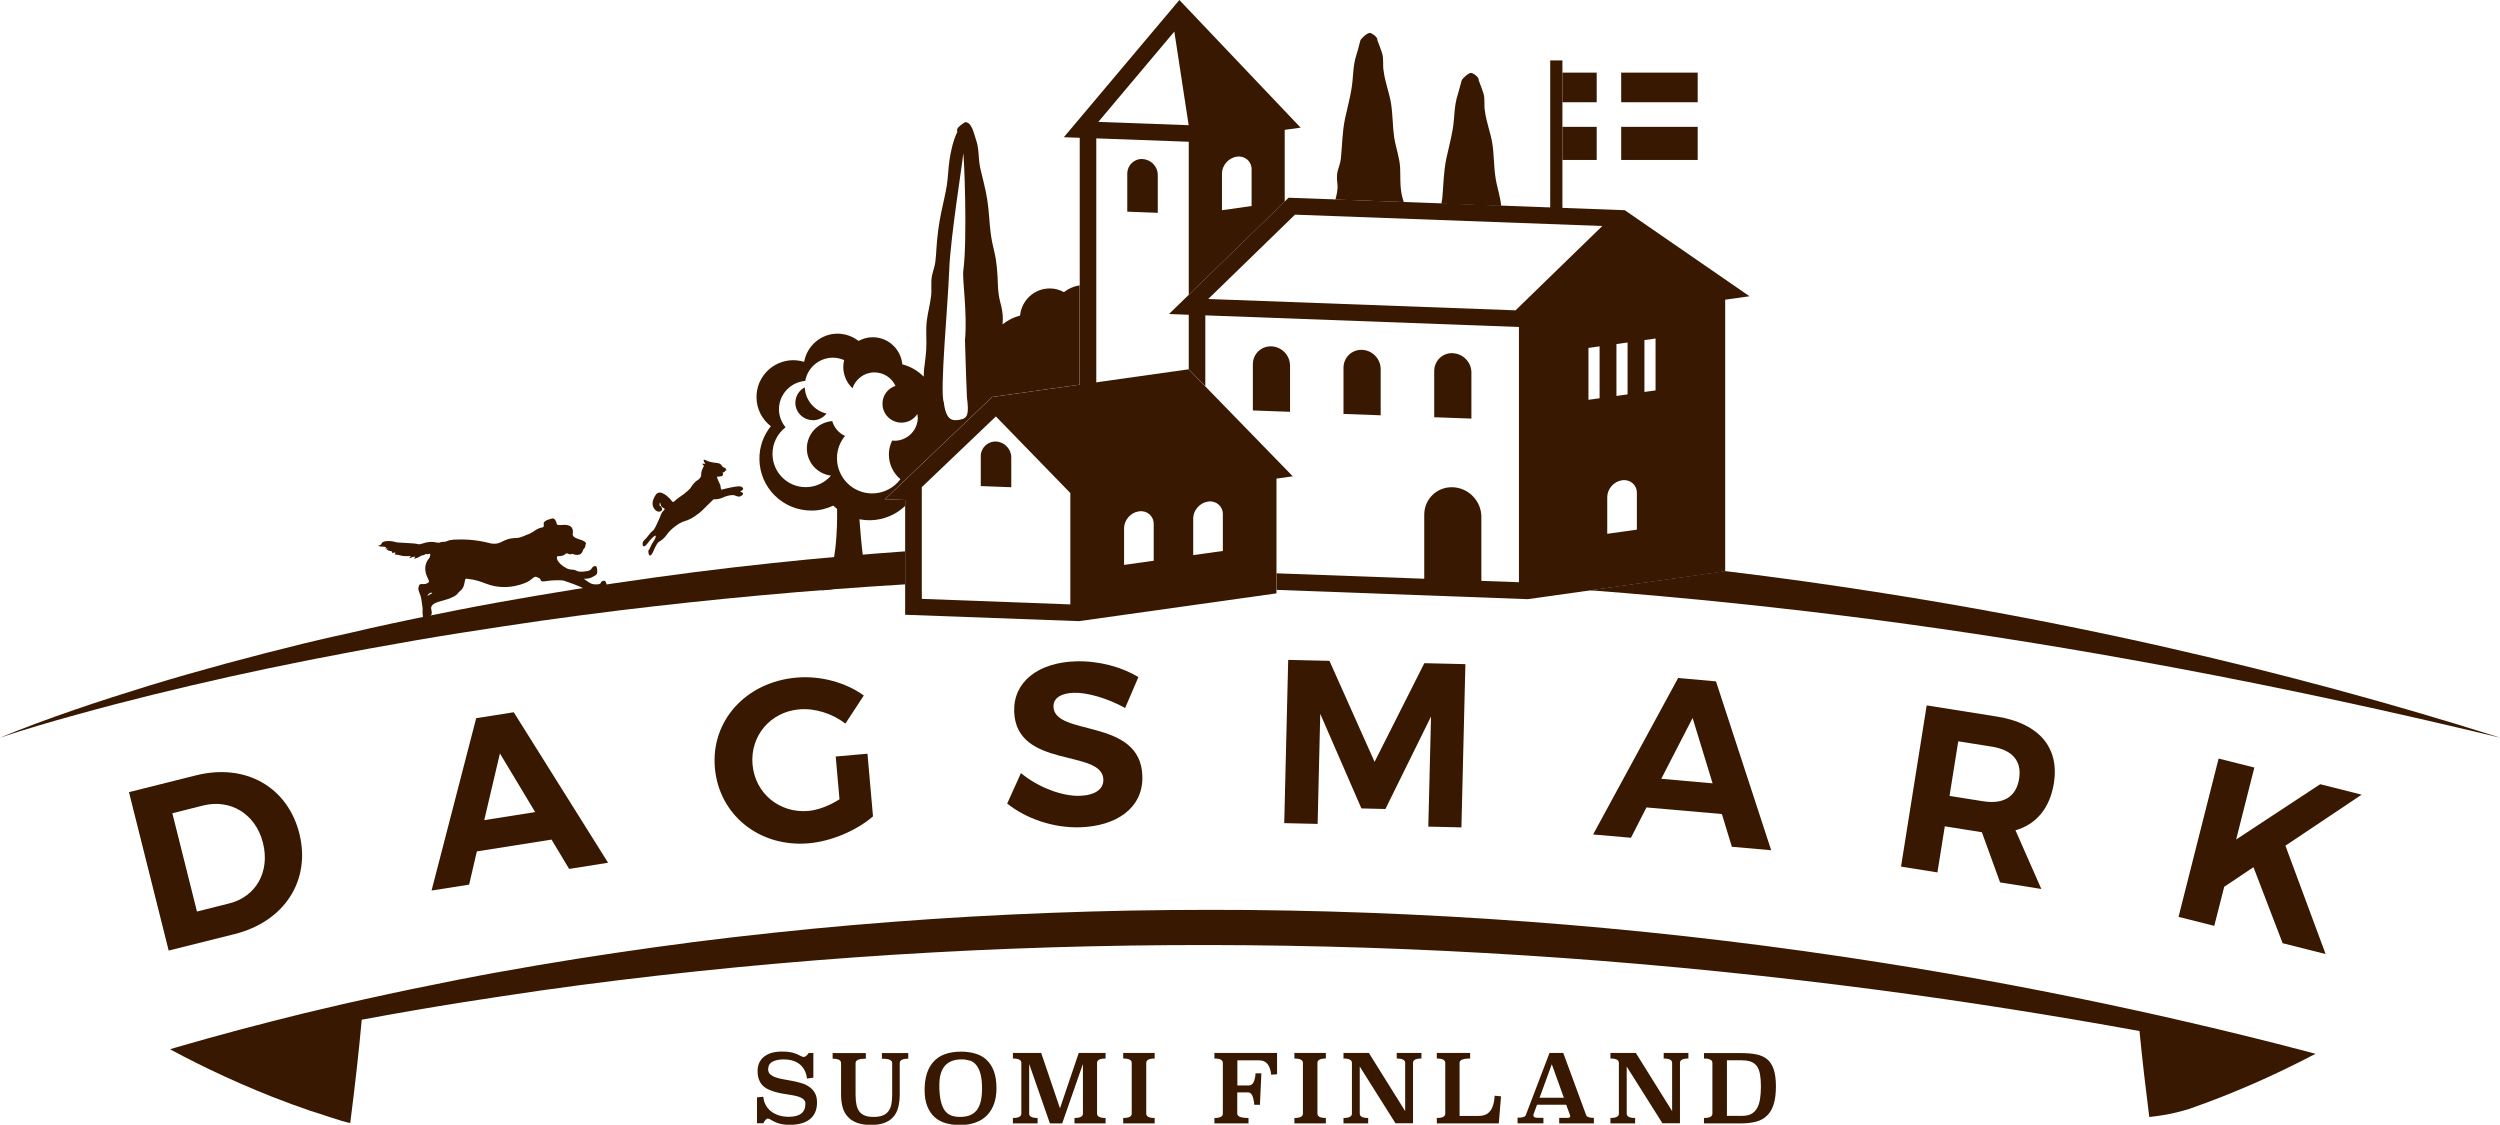 <?xml version="1.0" encoding="UTF-8"?><svg id="Layer_1" xmlns="http://www.w3.org/2000/svg" xmlns:xlink="http://www.w3.org/1999/xlink" viewBox="0 0 258.19 116.16"><defs><style>.cls-1{fill:none;}.cls-2{clip-path:url(#clippath);}.cls-3{fill:#381800;}.cls-4{clip-path:url(#clippath-1);}.cls-5{clip-path:url(#clippath-4);}.cls-6{clip-path:url(#clippath-3);}.cls-7{clip-path:url(#clippath-2);}</style><clipPath id="clippath"><rect class="cls-1" y="0" width="258.19" height="116.16"/></clipPath><clipPath id="clippath-1"><rect class="cls-1" y="0" width="258.19" height="116.16"/></clipPath><clipPath id="clippath-2"><rect class="cls-1" y="0" width="258.19" height="116.16"/></clipPath><clipPath id="clippath-3"><rect class="cls-1" y="0" width="258.19" height="116.16"/></clipPath><clipPath id="clippath-4"><rect class="cls-1" y="0" width="258.19" height="116.16"/></clipPath></defs><g class="cls-2"><path class="cls-3" d="m238.23,108.59c-4.32-1.14-8.66-2.2-13.01-3.2-1.48-.34-2.97-.68-4.45-1-8.73-1.91-17.53-3.57-26.37-4.96-21.61-3.42-43.5-5.24-65.4-5.45-5.48-.04-10.95,0-16.43.16-5.47.16-10.94.41-16.41.78-5.46.37-10.92.83-16.36,1.42-2.72.29-5.44.6-8.16.95-2.71.35-5.43.73-8.13,1.13-2.71.4-5.41.83-8.11,1.29-2.7.46-5.39.94-8.07,1.47-3.27.64-6.53,1.32-9.77,2.04-1.5.33-2.99.67-4.48,1.03-.59.14-1.19.28-1.78.42-4.38,1.08-8.74,2.23-13.07,3.49-.22.07-.45.13-.67.2.49.27.99.53,1.49.79.85.44,1.71.87,2.57,1.28,2.13,1.03,4.29,1.97,6.49,2.84,1.32.52,2.65,1.01,4,1.47.53.13,3.33,1.14,4.06,1.24.04-.26.07-.53.1-.79.42-3.29.79-6.58,1.09-9.88,3.45-.64,6.91-1.24,10.38-1.79,2.69-.42,5.38-.83,8.07-1.22,2.69-.38,5.39-.74,8.09-1.07,21.59-2.64,43.33-3.81,65.07-3.61,21.73.2,43.45,1.79,65.02,4.62,9.02,1.19,18.01,2.61,26.97,4.24.27,2.83.65,6.06,1.01,8.88,1.13-.13,2.3-.28,4.1-.83,1.14-.4,2.28-.82,3.4-1.26,2.2-.87,4.36-1.81,6.49-2.84.5-.24,1-.49,1.5-.74.56-.28,1.12-.57,1.68-.86-.3-.08-.6-.16-.9-.24"/><path class="cls-3" d="m20.34,94.14l3.34-.84c2.73-.68,4.23-3.24,3.48-6.24-.75-3.02-3.38-4.57-6.18-3.87l-3.18.8,2.54,10.14Zm-.07-14.07c5.07-1.27,9.44,1.19,10.65,6.03,1.2,4.82-1.53,9.08-6.7,10.37l-6.8,1.7-4.1-16.36,6.94-1.74Z"/></g><path class="cls-3" d="m51.63,77.81l-1.62,6.89,5.26-.83-3.64-6.06Zm-2.38,10.11l-.8,3.44-3.88.61,4.61-17.8,3.88-.61,9.74,15.54-4.02.64-1.82-3.03-7.71,1.22Z"/><g class="cls-4"><path class="cls-3" d="m89.59,77.85l.57,6.46c-1.66,1.45-4.3,2.58-6.62,2.78-5.09.45-9.28-2.91-9.71-7.78-.43-4.85,3.19-8.87,8.42-9.33,2.5-.22,5.12.51,6.96,1.85l-1.9,2.9c-1.35-1.04-3.14-1.61-4.77-1.47-2.98.26-5.08,2.74-4.82,5.7.26,2.98,2.79,5.05,5.77,4.79,1.01-.09,2.18-.55,3.21-1.2l-.39-4.42,3.29-.29Z"/><path class="cls-3" d="m117.57,69.92l-1.37,3.2c-1.81-1.01-3.95-1.62-5.3-1.57-1.28.04-2.13.52-2.1,1.44.1,3.11,9.02,1.1,9.18,7.17.1,3.3-2.71,5.17-6.44,5.28-2.77.08-5.57-.89-7.52-2.45l1.42-3.15c1.78,1.49,4.27,2.4,6.05,2.35,1.57-.05,2.49-.66,2.46-1.69-.1-3.18-9.02-1.05-9.21-7.02-.09-3.06,2.47-5.06,6.37-5.18,2.36-.07,4.74.58,6.46,1.63"/></g><polygon class="cls-3" points="147.51 85.37 147.79 74 143.08 83.55 140.6 83.49 136.35 73.72 136.08 85.09 132.63 85.01 133.04 68.15 137.3 68.25 141.96 78.68 147.1 68.49 151.34 68.59 150.93 85.45 147.51 85.37"/><path class="cls-3" d="m174.81,74.14l-3.24,6.29,5.3.47-2.07-6.76Zm-4.76,9.23l-1.61,3.15-3.91-.34,8.78-16.16,3.91.35,5.7,17.44-4.06-.36-1.03-3.38-7.78-.68Z"/><g class="cls-7"><path class="cls-3" d="m204.82,82.75c2.07.33,3.41-.43,3.71-2.34.29-1.86-.75-2.97-2.82-3.3l-3.47-.55-.9,5.64,3.47.55Zm-.14,3.2l-.36-.06-3.47-.55-.76,4.76-3.76-.6,2.65-16.65,7.23,1.15c4.35.69,6.49,3.18,5.91,6.87-.41,2.57-1.8,4.25-3.97,4.88l2.67,6.06-4.26-.68-1.88-5.18Z"/></g><polygon class="cls-3" points="232.73 89.56 229.71 91.58 228.68 95.62 224.99 94.69 229.13 78.34 232.82 79.27 230.94 86.7 239.62 80.99 243.9 82.07 236.03 87.34 240.18 98.53 235.74 97.41 232.73 89.56"/><g class="cls-6"><path class="cls-3" d="m113.22,55.19v.74c.16,0,.32,0,.48.01-.18-.21-.33-.47-.48-.76"/><path class="cls-3" d="m155.03,21.25c-.09-1.02-.45-1.97-.59-2.98-.17-1.15-.14-2.32-.32-3.46-.18-1.12-.62-2.2-.76-3.32-.12-.62.03-1.24-.16-1.86-.14-.46-.33-.9-.49-1.35.07-.29-.54-.72-.77-.75-.24-.03-.89.53-.99.79-.04.11-.27,1.07-.4,1.46-.39,1.17-.31,2.32-.51,3.51-.17,1.04-.45,2.06-.67,3.09-.28,1.35-.29,2.68-.41,4.05-.02.21-.06.41-.11.61l6.19.23Z"/><path class="cls-3" d="m144.97,20.87c-.09-.34-.21-.68-.25-1.04-.14-.83-.08-1.67-.12-2.51-.06-1.09-.46-2.1-.62-3.17-.16-1.15-.14-2.31-.32-3.47-.18-1.12-.62-2.2-.76-3.32-.12-.62.03-1.23-.16-1.86-.14-.46-.33-.9-.49-1.35.07-.29-.54-.72-.77-.75-.24-.03-.89.53-.99.79-.04.1-.26,1.06-.4,1.46-.39,1.17-.31,2.32-.51,3.51-.17,1.04-.45,2.06-.67,3.09-.28,1.35-.29,2.68-.42,4.05-.04.43-.17.81-.3,1.22-.17.56-.12.97-.06,1.53.05.5-.08,1.05-.21,1.56l7.04.26Z"/><path class="cls-3" d="m99.18,43.34c-.79.15-1.47.15-1.71-1.8-.43-1.11.43-10.01.56-13.62.13-3.61,1.53-12,1.44-12.09.1-.08.45,8.9.02,12.1-.13.95.43,4.29.17,7.22.07,2.35.14,4.65.2,5.86.21,1.68.12,2.18-.67,2.32m-4.4-.25c.01,1.33-1.05,2.42-2.38,2.44-.09,0-.18-.01-.27-.02-.22.45-.35.94-.34,1.47.01,1.01.47,1.91,1.19,2.52-.65.88-1.69,1.45-2.87,1.47-2.01.02-3.65-1.58-3.68-3.59-.01-.89.3-1.71.83-2.35-.64-.29-1.12-.84-1.32-1.53-1.48.12-2.64,1.35-2.62,2.86.02,1.44,1.1,2.6,2.49,2.77-.62.72-1.54,1.18-2.56,1.19-1.9.03-3.46-1.5-3.48-3.4-.01-1.13.52-2.14,1.35-2.78-.41-.5-.67-1.13-.68-1.82-.02-1.56,1.18-2.84,2.71-2.97.24-1.35,1.41-2.38,2.83-2.4.42,0,.83.09,1.19.25-.06.24-.09.49-.09.74.01.86.38,1.62.95,2.17.32-.94,1.19-1.63,2.24-1.64.97-.01,1.82.56,2.2,1.39-.79.26-1.36,1-1.34,1.87.01,1.08.9,1.94,1.98,1.93.68-.01,1.27-.36,1.62-.89.01.1.03.2.03.31m16.73-3.36v-10.24c-.6.09-1.16.34-1.62.7-.43-.23-.91-.38-1.43-.38-1.62-.02-2.95,1.22-3.1,2.8-.67.17-1.28.49-1.81.91.01-.17.02-.35.03-.52.01-.62-.11-1.19-.27-1.78-.15-.57-.22-1.19-.24-1.79-.04-1.19-.1-2.33-.39-3.49-.16-.65-.29-1.3-.37-1.97-.14-1.13-.16-2.27-.35-3.39-.17-1.1-.48-2.16-.72-3.24-.21-.99-.09-1.98-.45-2.95-.17-.45-.4-1.81-1.12-1.75-.26.18-.69.42-.81.74-.04.11.05.22,0,.31-.41.84-.65,1.93-.79,2.86-.13.88-.14,1.77-.28,2.65-.15.92-.38,1.83-.57,2.74-.26,1.25-.42,2.5-.5,3.77-.03.45-.05.91-.11,1.36-.06.46-.23.89-.33,1.35-.17.73-.02,1.44-.11,2.17-.1.85-.33,1.68-.44,2.53-.13,1,0,2-.06,3-.04.56-.1,1.11-.18,1.67-.06.37-.07.75-.08,1.13-.6-.6-1.36-1.06-2.21-1.27-.15-1.58-1.47-2.82-3.09-2.8-.52,0-1,.15-1.43.38-.61-.47-1.37-.75-2.2-.75-1.72.02-3.13,1.28-3.42,2.91-.37-.11-.76-.17-1.16-.17-2.1.03-3.79,1.75-3.76,3.85.01,1.21.59,2.28,1.48,2.97-.75.93-1.2,2.12-1.18,3.42.04,2.96,2.46,5.32,5.42,5.29.79,0,1.54-.2,2.21-.51.12.12.26.23.39.34.03,1.68-.01,6.57-1.57,8.41,1.59-.05,3.18-.72,4.77-.76,0,0,0-.01,0-.01-.41-1.02-.73-4.31-.89-6.57.35.07.72.1,1.1.1,1.4-.02,2.67-.58,3.61-1.47v-.62l-2.08-.08,11.07-10.56,9.03-1.27Z"/><path class="cls-3" d="m83.97,43.4c.57,0,1.06-.28,1.39-.69-1.25-.29-2.19-1.38-2.25-2.71-.58.31-.97.91-.97,1.61.01.99.83,1.79,1.83,1.78"/><path class="cls-3" d="m129.25,21.28l-3.05.43v-3.79c0-.84.68-1.62,1.53-1.74.84-.12,1.53.47,1.53,1.31v3.79Zm-6.49-8.35c-1.56-.06-6.88-.25-9.33-.34,1.65-1.96,6.1-7.24,7.85-9.33l1.48,9.67Zm11.56.25L121.8,0l-11.93,14.17,1.64.06v46.3l12.16.45,2.05-.29-2.95-.11v-1.34c-1.39-.05-8.26-.3-9.55-.35V14.29l9.55.35v15.81l9.91-9.63v-7.41l1.65-.23Z"/><path class="cls-3" d="m117.99,16.42c-.87-.03-1.57.65-1.57,1.52v3.92l3.15.12v-3.92c0-.87-.71-1.6-1.58-1.63"/><path class="cls-3" d="m150.04,36.47c-1.06-.04-1.92.79-1.92,1.85v4.77l3.84.14v-4.76c0-1.06-.86-1.95-1.92-1.99"/><path class="cls-3" d="m140.67,36.13c-1.06-.04-1.92.79-1.92,1.85v4.77l3.84.14v-4.77c0-1.06-.86-1.95-1.92-1.99"/><path class="cls-3" d="m170.98,40.32l-1.15.16v-5.36l1.15-.16v5.36Zm-1.94,14.38l-3.05.43v-3.79c0-.84.68-1.62,1.53-1.74.84-.12,1.53.47,1.53,1.31v3.79Zm-.95-13.97l-1.15.16v-5.36l1.15-.16v5.36Zm-2.61-17.39c-1.46,1.42-8.11,7.88-8.96,8.71-1.25-.04-25.55-.94-31.74-1.17,3.19-3.1,8.23-8,8.96-8.71,1.31.05,27.9,1.03,31.74,1.17m-1.43,12.59l1.15-.16v5.36l-1.15.16v-5.36Zm16.61-5.35l-12.86-8.87-34.72-1.29-12.35,12.01,2.04.08v5.63h0l1.71,1.75v-7.32l32.39,1.2v26.36c-.33-.01-1.78-.07-3.88-.14v-6.61c0-1.63-1.32-3-2.95-3.06-1.63-.06-2.95,1.21-2.95,2.84v6.61c-4.91-.18-10.73-.4-15.25-.56v1.71l25.93.96,20.4-2.87v-28.06l2.49-.35Z"/><path class="cls-3" d="m129.39,37.63v4.76l3.84.14v-4.77c0-1.06-.86-1.95-1.92-1.99-1.06-.04-1.92.79-1.92,1.85"/><path class="cls-3" d="m102.87,45.6c-.87-.03-1.58.65-1.58,1.52v3.08l3.15.12v-3.08c0-.87-.71-1.6-1.57-1.64"/><path class="cls-3" d="m126.29,56.9l-3.06.43v-3.79c0-.84.68-1.62,1.53-1.74.84-.12,1.53.47,1.53,1.31v3.79Zm-7.14,1.01l-3.06.43v-3.79c0-.84.68-1.62,1.53-1.74.84-.12,1.53.47,1.53,1.31v3.79Zm-8.61,4.51c-1.51-.06-13.93-.51-15.34-.57v-11.54c2.72-2.59,6.63-6.33,7.65-7.3l7.69,7.91v11.49Zm22.98-13.22l-10.76-11.06-20.29,2.86-11.07,10.56,2.08.08v11.85l17.95.66,20.4-2.87v-11.85l1.69-.24Z"/><path class="cls-3" d="m258.19,76.18c-11.14-3.53-22.43-6.58-33.84-9.18-1.8-.4-2.49-.58-4.47-1-8.44-1.83-16.94-3.42-25.48-4.76-5.39-.85-10.81-1.61-16.23-2.26h0s-13.99,1.98-13.99,1.98c9.96.76,19.9,1.79,29.81,3.09,8.63,1.14,17.23,2.49,25.8,4.03,1.5.27,3,.54,4.49.82,11.35,2.12,22.65,4.56,33.9,7.28"/><path class="cls-3" d="m93.49,56.94c-4.57.33-9.14.72-13.69,1.21-2.72.29-5.44.6-8.16.95-2.71.35-5.43.73-8.13,1.13-2.71.4-5.41.83-8.11,1.29-2.7.46-5.39.94-8.08,1.47-3.04.59-6.07,1.22-9.09,1.89q-2.23.53-4.46,1.01c-.83.19-1.66.39-2.49.59-5.31,1.31-10.6,2.72-15.82,4.31C10.25,72.4,5.05,74.11,0,76.18c2.59-.86,5.21-1.63,7.83-2.35,2.62-.73,5.26-1.42,7.9-2.07,5.29-1.3,10.6-2.49,15.94-3.54.72-.15,1.45-.28,2.17-.42,1.49-.29,2.98-.58,4.48-.85,3.13-.57,6.27-1.12,9.41-1.61,2.69-.42,5.37-.83,8.07-1.22,2.69-.38,5.39-.74,8.08-1.07,9.84-1.2,19.71-2.1,29.6-2.7v-3.4Z"/><path class="cls-3" d="m179.95,109.51c.37,0,.67.05.92.15.24.1.44.26.59.47.15.22.25.49.31.84.06.34.09.76.09,1.24s-.03.91-.09,1.29c-.06.38-.16.7-.31.95-.15.26-.34.45-.59.59-.24.13-.55.2-.92.2h-1.6v-5.74h1.6Zm-3.97-.77v.58c.58,0,.87.15.87.45v5.24c0,.3-.29.45-.87.45v.56h3.82c.59,0,1.12-.06,1.57-.18.45-.12.83-.33,1.13-.63.3-.29.53-.68.68-1.17.15-.49.23-1.1.23-1.84s-.08-1.31-.23-1.76c-.15-.45-.38-.8-.68-1.05-.3-.25-.68-.41-1.13-.5-.45-.09-.97-.13-1.57-.13h-3.82Zm-1.6,0h-2.56v.58c.58,0,.87.15.87.45v4.98l-3.75-6.01h-2.62v.58c.58,0,.87.15.87.45v5.24c0,.3-.29.45-.87.45v.56h2.55v-.56c-.58,0-.87-.15-.87-.45v-4.86l3.69,5.86h1.81v-6.24c0-.3.29-.45.87-.45v-.58Zm-14.11,1.18l1.24,3.45h-2.51l1.26-3.45Zm1.18-1.18h-1.42l-2.45,6.42c-.03.09-.11.16-.24.2-.13.05-.33.07-.61.07v.58h2.67v-.57h-.61c-.29,0-.43-.09-.43-.25,0-.04,0-.08.02-.12l.36-.98h3.01l.39,1.06c.02.05.03.09.03.11,0,.12-.09.19-.28.19h-.86v.57h3.58v-.57c-.47,0-.74-.1-.8-.29l-2.36-6.41Zm-9.6,0h-3.46v.58c.58,0,.87.15.87.45v5.24c0,.3-.29.45-.87.45v.56h6.4l.23-2.79-.65-.07c-.03.41-.09.74-.18,1.01-.09.27-.2.48-.35.64-.14.16-.31.28-.51.34-.2.07-.42.1-.67.1h-1.92v-5.48c0-.3.36-.45,1.09-.45v-.58Zm-5.05,0h-2.55v.58c.58,0,.87.15.87.45v4.98l-3.75-6.01h-2.62v.58c.58,0,.87.15.87.45v5.24c0,.3-.29.45-.87.45v.56h2.55v-.56c-.58,0-.87-.15-.87-.45v-4.86l3.69,5.86h1.81v-6.24c0-.3.29-.45.87-.45v-.58Zm-9.87,0h-3.25v.58c.59,0,.88.15.88.45v5.24c0,.3-.29.45-.88.45v.56h3.25v-.56c-.58,0-.87-.15-.87-.45v-5.24c0-.3.29-.45.87-.45v-.58Zm-5.04,0h-6.47v.58c.58,0,.87.15.87.45v5.24c0,.3-.29.45-.87.45v.56h3.52v-.56c-.77,0-1.16-.15-1.16-.45v-2.19h1.13c.35,0,.55.43.63,1.28h.58l.15-3.25h-.6c-.06.84-.29,1.25-.69,1.25h-1.19v-2.59h2.26c.72,0,1.13.49,1.23,1.48l.61-.04v-2.2Zm-12.64,0h-3.25v.58c.59,0,.88.15.88.45v5.24c0,.3-.29.45-.88.45v.56h3.25v-.56c-.58,0-.87-.15-.87-.45v-5.24c0-.3.29-.45.87-.45v-.58Zm-5.05,0h-2.79l-1.94,5.72-1.94-5.72h-2.92v.58c.58,0,.87.15.87.45v5.24c0,.3-.29.45-.87.45v.56h2.55v-.56c-.58,0-.87-.15-.87-.45v-5.13l2.14,6.14h1.27l2.14-6.14v5.13c0,.3-.29.45-.87.45v.56h3.21v-.56c-.59,0-.88-.15-.88-.45v-5.24c0-.3.29-.45.88-.45v-.58Zm-14.02.79c.26.09.48.25.66.48.18.23.33.54.43.93.1.39.15.89.15,1.5,0,.47-.04.89-.12,1.25-.08.36-.21.66-.38.91-.18.24-.41.43-.7.56-.29.13-.66.19-1.09.19-.33,0-.62-.05-.88-.14-.26-.1-.48-.26-.67-.51-.18-.24-.32-.58-.42-1-.1-.42-.15-.96-.15-1.62,0-.42.04-.8.13-1.13.09-.33.23-.61.41-.84.19-.23.43-.4.72-.52.29-.12.64-.18,1.05-.18.31,0,.6.05.86.14m-2.62-.67c-.48.18-.87.45-1.17.79s-.53.76-.68,1.24c-.14.49-.22,1.03-.22,1.64,0,.68.09,1.25.28,1.71.19.46.44.84.76,1.12.32.29.71.49,1.15.62.44.12.92.19,1.44.19.63,0,1.19-.09,1.66-.27.48-.18.87-.43,1.18-.76.31-.33.55-.73.71-1.19.16-.47.24-.99.24-1.57,0-.7-.09-1.3-.27-1.78-.18-.48-.44-.87-.76-1.17-.32-.3-.71-.51-1.15-.64-.45-.13-.93-.2-1.45-.2-.67,0-1.24.09-1.71.27m-3.74-.12h-2.75v.58c.37,0,.64.04.81.11.17.08.25.19.25.34v3.27c0,.39-.03.73-.09,1.02-.06.29-.17.52-.32.71-.15.19-.35.33-.59.42-.24.09-.55.14-.91.14s-.67-.04-.91-.14c-.24-.09-.43-.23-.57-.42-.14-.19-.24-.42-.3-.71-.06-.29-.09-.63-.09-1.02v-3.27c0-.15.08-.26.25-.34.17-.07.43-.11.81-.11v-.58h-3.43v.58c.58,0,.87.15.87.45v3.27c0,.49.06.93.17,1.32.11.39.3.72.55.98.25.27.57.47.96.61.39.14.86.21,1.41.21s1-.07,1.38-.21c.38-.14.68-.34.92-.61.24-.27.41-.6.51-.98s.16-.83.16-1.32v-3.27c0-.3.29-.45.88-.45v-.58Zm-9.78-.01h-.53c-.06.1-.14.2-.24.28-.1.09-.19.13-.26.13-.1,0-.22-.04-.36-.12-.23-.13-.49-.24-.79-.32-.3-.08-.67-.12-1.11-.12-.47,0-.86.06-1.18.17-.32.11-.58.27-.78.45-.2.19-.34.4-.43.64s-.13.49-.13.74c0,.33.04.62.13.86.09.24.21.45.37.62.16.17.36.31.59.42.24.11.5.21.79.29.22.06.44.11.67.15.23.04.46.08.69.11.23.03.44.08.65.12.2.04.38.1.54.17.16.07.28.15.37.26.09.1.14.23.14.38,0,.47-.15.81-.44,1.03-.29.22-.72.33-1.27.33-.38,0-.72-.05-1.04-.15-.31-.1-.58-.24-.81-.42-.22-.18-.41-.4-.54-.65-.14-.25-.22-.54-.25-.85l-.65.06v2.68h.66c.05-.14.13-.25.22-.35.1-.1.17-.14.21-.14.11,0,.22.04.33.12.25.16.53.29.85.39.32.09.69.14,1.12.14s.81-.05,1.15-.14c.35-.09.64-.23.89-.42.25-.19.44-.43.57-.72.13-.29.2-.63.2-1.02s-.07-.72-.21-.97c-.14-.26-.33-.47-.57-.64-.24-.17-.5-.3-.81-.39-.3-.09-.61-.17-.93-.23-.31-.06-.62-.12-.93-.17-.3-.05-.57-.12-.81-.2-.24-.08-.42-.19-.57-.31-.14-.13-.22-.3-.22-.52,0-.37.15-.63.45-.79.3-.16.69-.24,1.17-.24.32,0,.62.04.89.12.27.08.51.2.72.36s.38.37.52.62c.14.25.22.54.26.88l.66-.09v-2.55Z"/></g><rect class="cls-3" x="160.1" y="6.24" width="1.26" height="15.68"/><path class="cls-3" d="m167.43,16.52h7.9v-3.42h-7.9v3.42Zm-6.07,0h3.54v-3.42h-3.54v3.42Zm3.54-9.02h-3.54v3.06h3.54v-3.06Zm10.43,0h-7.9v3.06h7.9v-3.06Z"/><g class="cls-5"><path class="cls-3" d="m44.64,61.27s-.24.1-.43.24c-.12.09-.03-.16.21-.28.11-.05.2,0,.22.03m-5.54-4.9c.18.13.27.09.4.09.18,0,.28.03.39.09,0,0-.03.05-.08.07-.03.01-.03.04-.03.04,0,0,.02.01.15-.01.09-.02.1.05.1.05-.09,0-.13.03-.13.03,0,0,.19.17.4.18.25.01.22.25.22.25,0,0,.06-.06.17-.08.08-.01.14,0,.14,0,0,0,.02.05-.03.11-.07.08-.05.09-.05.09,0,0,.18-.02.63.1.54.15,1.08,0,1.04.08-.04.07-.16.14-.16.14,0,0,.09.07.24-.02.14-.08.45-.09.39-.05-.06.04-.15.2-.09.19,0,0,.41-.12.58-.25.18-.14.32-.08.44-.16.07-.04.14-.1.28-.07.13.02.28-.06.31-.04.03.02.06.28-.12.5-.12.15-.28.35-.35.76-.16.9.52,1.53.33,1.69-.43.36-.85.03-.98.3-.27.58.17.69.27,1.77.03.34.12.59.08.91-.03.27.06.49.04.66-.03.25-.11.47.01.51.26.07-.02.44.24.59.15.08.15.26.35.2.12-.04.24.26.29.2.04-.06.22-.44.03-.69-.35-.45-.28-.96-.23-.97.05,0,.22-.02.22-.39,0-.2-.13-.35-.03-.59.18-.49,1.26-.57,1.96-.87.83-.35.61-.42,1.05-.78.58-.48.29-1.32.65-1.22.21.06.61-.02,2.01.52,2.14.82,4.12-.08,4.46-.32.34-.24.49-.44.66-.4.21.05.44.19.47.27.03.08-.04.28.54.18.58-.1,1.58-.13,1.86-.05.28.08,1.73.59,2.05.81.69.47.63.18.75.22.12.04.43.14.72,0,.61-.31.76-.19.82-.31.06-.12.13-.23.06-.43-.07-.21-.11-.3-.28-.28-.43.07-.15.31-.54.36-.35.05-.7,0-.94-.17-.3-.22-.61-.38-.51-.4.1-.02.46.04.8-.16.34-.19.52-.23.53-.55.01-.32-.05-.62-.22-.6-.42.04-.25.43-.8.52-1.15.19-1.06-.11-1.44-.14,0,0-.4,0-.65-.12-1.17-.6-1.16-1.28-.96-1.28.86.02.72-.41,1.04-.26.33.15.41,0,.46.02.15.05.91.38,1.11-.41.02-.09.26-.21.24-.49,0-.1.17-.18-.09-.37-.39-.28-1.3-.29-1.22-.82.05-.33.07-1.01-1.13-.89-.36.03-.53,0-.54-.17,0-.17-.21-.54-.41-.51-.2.04-.98.22-.92.55.03.18.03.37-.17.39-.5.05-.99.53-1.29.64-.35.12-.9.43-1.33.44-1.6.04-1.44.73-2.64.57-.17-.02-1.62-.52-3.82-.4-.21.01-.55.06-.75.16-.15.08-.4.07-.47.07-.24.02-.24.15-.64.06-.86-.21-1.59.24-1.79.19-.63-.17-2.16-.12-2.46-.24-.3-.11-1.22-.18-1.37.13,0,0-.03.15-.17.2-.14.06-.25,0-.19.05"/><path class="cls-3" d="m76.57,50.27s-.12-.1-.69,0c-.57.09-1.28.28-1.28.28,0,0-.11.11-.16-.14-.04-.25-.01-.27-.1-.42-.08-.15-.31-.66-.29-.76,0,0,.48,0,.58-.12.1-.12-.01-.3-.01-.3,0,0,.17,0,.29-.18,0,0,0-.01.01-.02.01,0,.02,0,.03,0,.03.01.06.02.1.04-.03-.03-.06-.05-.09-.06,0,0-.02,0-.03,0,0,0,.01-.02.01-.03h.1s.12.02.12.02l-.12-.03-.07-.02s.03,0,.04-.01c.03,0,.06-.02.07-.04-.02.02-.05.02-.08.02-.02,0-.03,0-.05,0,0-.01,0-.03,0-.04l.06-.04-.06.02c0-.08-.04-.13-.11-.13-.12-.01-.26-.15-.3-.22-.04-.07-.14-.24-.45-.27,0,0-.79-.07-1.08-.24-.3-.17-.44-.12-.27.15l.11.17-.3-.02s-.02.15.17.22c0,0-.32.48-.3.87.03.39-.38.64-.49.69-.11.05-.56.59-.57.67-.02.08-.49.56-1.18,1.01-.68.46-.58.69-.87.32-.29-.37-1.17-1.21-1.6-.54-.43.66-.4,1.18-.04,1.54.36.37.79.1.7-.13-.08-.23-.07-.21-.2-.28-.13-.07,0-.44.02-.33.02.11.03.42.37.56,0,0,.2.07-.04.27-.24.2-.29.54-.47.91-.17.38-.47,1.08-.65,1.17-.18.09-.69.83-.76.86-.07.03-.41.35-.22.7,0,0,.13.16.43-.24.29-.4.65-.79.84-.84,0,0,.13.13-.17.55-.3.43-.43.89-.51.93-.08.04-.06.34.01.48.07.14.2.22.44-.31.24-.53.41-.9.62-1.02.21-.12.53-.34.82-.77.28-.43,1.2-1.2,1.84-1.36.65-.16,1.51-.82,1.81-1.12.29-.3,1.15-1.13,1.15-1.13,0,0,.44.06.93-.17.49-.23,1.04-.32,1.27-.22.24.1.47.21.74-.02.27-.22-.07-.35-.22-.4,0,0,.66-.21.11-.51"/></g></svg>